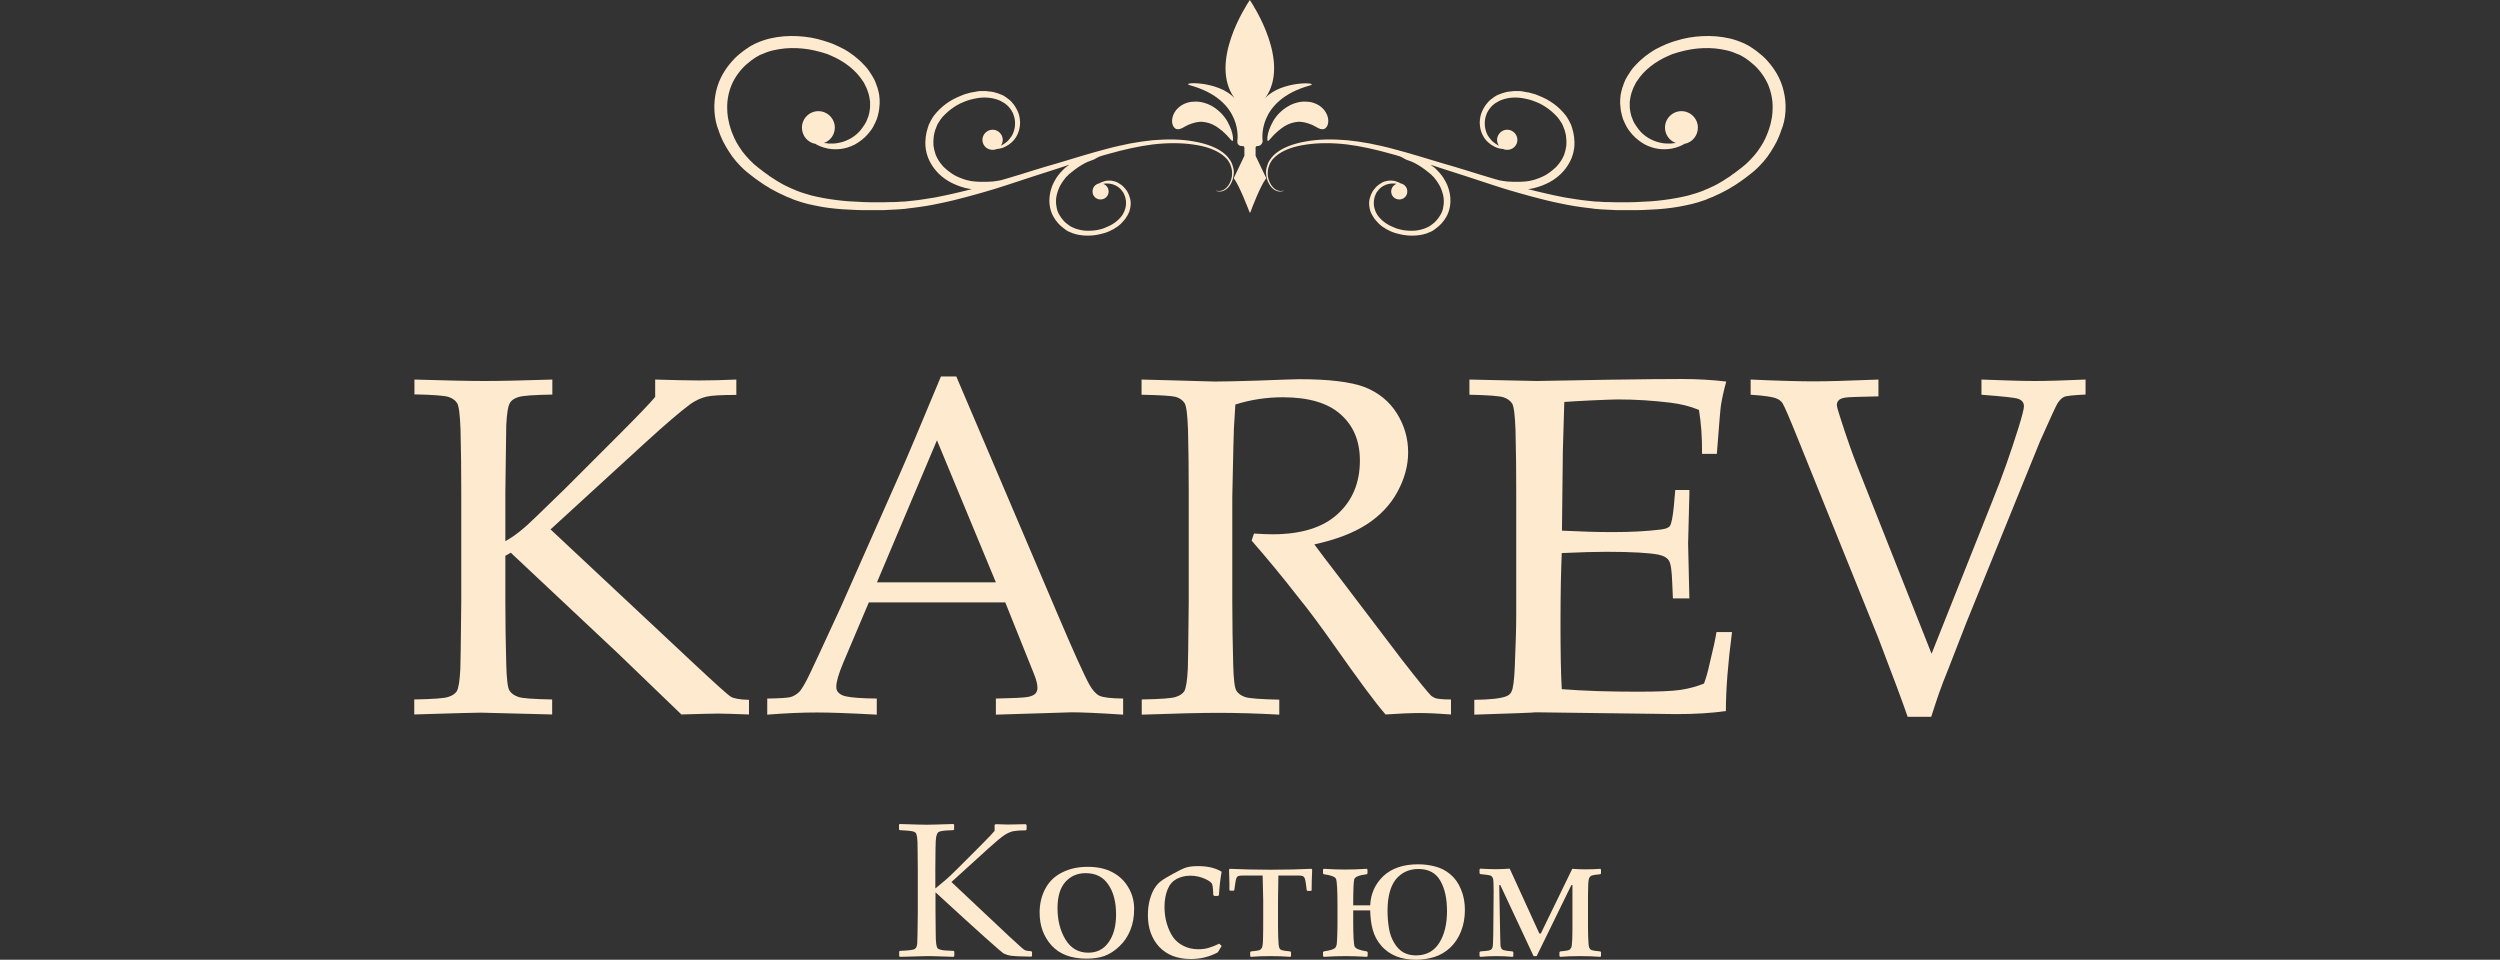 <?xml version="1.0" encoding="UTF-8"?> <!-- Generator: Adobe Illustrator 27.0.0, SVG Export Plug-In . SVG Version: 6.00 Build 0) --> <svg xmlns="http://www.w3.org/2000/svg" xmlns:xlink="http://www.w3.org/1999/xlink" id="Слой_1" x="0px" y="0px" viewBox="0 0 1383.2 531" style="enable-background:new 0 0 1383.2 531;" xml:space="preserve"><rect x="0" y="0" width="1383.2" height="531" fill="#333333" stroke="none"/> <style type="text/css"> .st0{fill:#FEEACF;} </style> <g> <g> <path class="st0" d="M986.9,50.5c-0.8-3.5-2.1-6.7-3.7-9.5c-1.6-2.8-3.4-5.2-5.3-7.3c-1.8-2.1-4-3.9-6.1-5.5 c-0.6-0.4-1.1-0.8-1.7-1.2c-0.3-0.2-0.6-0.4-0.9-0.6l-0.9-0.6c-0.6-0.4-1.2-0.7-1.8-1l-0.9-0.5l-0.9-0.4c-2.5-1.1-5-2-7.6-2.6 c-2.6-0.6-5.1-1-7.7-1.2c-5.1-0.4-10.1-0.1-14.9,0.7c-2.4,0.4-4.8,1-7,1.7c-1.2,0.3-2.3,0.7-3.4,1.1c-0.6,0.2-1.1,0.4-1.6,0.6 c-0.5,0.2-1.1,0.4-1.6,0.7c-0.5,0.2-1.1,0.5-1.6,0.7c-0.5,0.3-1,0.5-1.6,0.8l-0.8,0.4l-0.8,0.4c-0.5,0.3-1,0.6-1.5,0.9 c-0.5,0.3-1,0.6-1.4,0.9l-0.7,0.5l-0.7,0.5c-0.5,0.3-0.9,0.7-1.4,1c-0.4,0.4-0.9,0.7-1.3,1.1c-0.4,0.3-0.9,0.7-1.3,1.1 c-0.4,0.4-0.8,0.7-1.2,1.1c-0.8,0.8-1.6,1.6-2.3,2.4c-1.5,1.6-2.7,3.5-3.8,5.3c-0.3,0.5-0.5,0.9-0.8,1.4l-0.4,0.7l-0.3,0.7 c-0.2,0.5-0.4,1-0.6,1.5c-0.2,0.5-0.3,1-0.5,1.5l-0.3,0.7c-0.1,0.2-0.1,0.5-0.2,0.8c-0.1,0.5-0.3,1-0.4,1.5 c-0.1,0.5-0.2,1-0.3,1.5l-0.1,0.8c0,0.3,0,0.5-0.1,0.8c0,0.5-0.1,1-0.1,1.5c0,0.5,0,1,0,1.5l0,0.7l0.1,0.7c0,0.5,0.1,1,0.1,1.5 c0.1,0.5,0.1,1,0.2,1.4c0,0.2,0.1,0.5,0.1,0.7l0.2,0.7c0.1,0.5,0.2,0.9,0.3,1.4c0.1,0.4,0.3,0.9,0.4,1.3c0.1,0.2,0.1,0.4,0.2,0.7 l0.3,0.6c0.2,0.4,0.3,0.8,0.5,1.2c0.2,0.4,0.4,0.8,0.6,1.2l0.3,0.6c0.1,0.2,0.2,0.4,0.3,0.6c0.2,0.4,0.5,0.7,0.7,1.1 c0.2,0.4,0.5,0.7,0.7,1c0.5,0.7,1,1.3,1.6,2c2.2,2.5,4.7,4.3,7.2,5.7c2.6,1.3,5.2,2.1,7.6,2.4c2.4,0.3,4.7,0.2,6.6-0.1 c0.2,0,0.5-0.1,0.7-0.1c0.2-0.1,0.5-0.1,0.7-0.2c0.4-0.1,0.9-0.2,1.3-0.3c0.8-0.3,1.6-0.5,2.3-0.8c0.7-0.3,1.3-0.6,1.9-0.9 c0.2-0.1,0.4-0.2,0.6-0.4c4.3-0.7,7.5-4.5,7.5-9c0-5-4.1-9.1-9.1-9.1s-9.1,4.1-9.1,9.1c0,3.9,2.5,7.3,6,8.5 c-0.2,0-0.4,0.1-0.7,0.1c-0.4,0-0.8,0.1-1.2,0.1c-0.2,0-0.4,0.1-0.6,0.1c-0.2,0-0.4,0-0.6,0c-1.7,0.1-3.7,0-5.7-0.5 c-2-0.4-4.2-1.3-6.3-2.5c-2.1-1.3-4.1-2.9-5.7-5.1c-0.4-0.6-0.8-1.1-1.2-1.7c-0.2-0.3-0.4-0.6-0.6-0.9c-0.2-0.3-0.3-0.6-0.5-0.9 c-0.1-0.2-0.2-0.3-0.3-0.5l-0.2-0.5c-0.1-0.3-0.3-0.7-0.4-1c-0.1-0.3-0.2-0.7-0.4-1l-0.2-0.5c-0.1-0.2-0.1-0.4-0.1-0.5 c-0.1-0.4-0.2-0.7-0.3-1.1c-0.1-0.4-0.1-0.7-0.2-1.1l-0.1-0.6c0-0.2,0-0.4-0.1-0.6c0-0.4-0.1-0.8-0.1-1.2c0-0.4,0-0.8,0-1.2l0-0.6 l0-0.6c0-0.4,0-0.8,0.1-1.2c0.1-0.4,0.1-0.8,0.2-1.2c0-0.2,0-0.4,0.1-0.6l0.1-0.6c0.1-0.4,0.2-0.8,0.3-1.2 c0.1-0.4,0.2-0.8,0.4-1.2c0.1-0.2,0.1-0.4,0.2-0.6l0.2-0.6c0.2-0.4,0.3-0.8,0.5-1.2c0.2-0.4,0.4-0.8,0.6-1.2l0.3-0.6l0.3-0.6 c0.2-0.4,0.4-0.8,0.7-1.1c3.8-6,10.2-11,17.8-14.2c0.5-0.2,1-0.4,1.4-0.6c0.5-0.2,1-0.4,1.5-0.5c1-0.3,2-0.7,3-0.9 c2-0.6,4.2-1,6.3-1.4c4.3-0.7,8.8-0.9,13.2-0.5c2.2,0.2,4.4,0.6,6.6,1.1c2.2,0.5,4.3,1.3,6.3,2.2l0.8,0.3l0.7,0.4 c0.5,0.3,1,0.5,1.4,0.8l0.7,0.4c0.2,0.1,0.5,0.3,0.7,0.5c0.5,0.3,0.9,0.7,1.4,1c1.8,1.4,3.6,2.9,5.1,4.6c1.5,1.7,3,3.7,4.3,6 c1.3,2.3,2.3,4.9,3,7.8c0.7,2.9,1,6,0.8,9.3c0,0.8-0.1,1.6-0.2,2.5c-0.1,0.8-0.2,1.7-0.4,2.5c-0.3,1.7-0.7,3.4-1.3,5.1 c-0.5,1.7-1.3,3.4-2,5.1c-0.8,1.7-1.7,3.4-2.8,5c-1,1.6-2.2,3.2-3.5,4.7c-0.7,0.7-1.3,1.5-2,2.2c-0.4,0.4-0.7,0.7-1.1,1.1 c-0.4,0.3-0.7,0.7-1.1,1.1c-0.4,0.4-0.8,0.7-1.2,1c-0.4,0.3-0.8,0.7-1.2,1c-0.9,0.7-1.7,1.3-2.6,2c-0.4,0.3-0.9,0.7-1.3,1 c-0.4,0.3-0.9,0.6-1.3,0.9c-0.4,0.3-0.9,0.6-1.3,1c-0.4,0.3-0.9,0.6-1.4,0.9c-0.9,0.6-1.9,1.2-2.8,1.8c-1,0.6-1.9,1.1-2.9,1.7 c-1,0.6-2,1-3,1.5c-0.5,0.2-1,0.5-1.5,0.7c-0.5,0.3-1,0.4-1.6,0.7c-0.5,0.2-1.1,0.4-1.6,0.7c-0.5,0.2-1.1,0.4-1.6,0.6 c-1.1,0.4-2.2,0.8-3.3,1.1c-1.1,0.3-2.2,0.7-3.4,1c-0.6,0.2-1.1,0.3-1.7,0.4c-0.6,0.1-1.1,0.3-1.7,0.4c-4.6,1-9.4,1.7-14.3,2.2 c-1.2,0.1-2.5,0.2-3.7,0.3l-1.9,0.1l-1.9,0.1c-1.2,0.1-2.5,0.1-3.8,0.2c-1.3,0-2.5,0.1-3.8,0.1c-1.3,0-2.5,0-3.8,0 c-1.3,0-2.5,0-3.8,0c-1.3,0-2.5-0.1-3.8-0.1l-1.9,0c-0.6,0-1.3-0.1-1.9-0.1c-1.3-0.1-2.5-0.2-3.8-0.2c-1.3-0.1-2.5-0.3-3.8-0.4 c-2.5-0.2-5.1-0.6-7.6-1c-1.3-0.2-2.5-0.4-3.8-0.6c-1.3-0.2-2.5-0.4-3.8-0.7c-2.5-0.5-5-1-7.5-1.6c-3.6-0.8-7.2-1.7-10.7-2.6 c0,0,0.1,0,0.1,0c0.4,0,0.7-0.1,1.1-0.1c0.4-0.1,0.7-0.1,1.1-0.2c0.7-0.1,1.4-0.3,2.1-0.5c1.4-0.4,2.7-0.8,3.9-1.3 c1.3-0.5,2.5-1.1,3.7-1.7c1.2-0.7,2.3-1.3,3.3-2.1c4.2-3,7.2-7.1,8.9-11.2c0.8-2.1,1.3-4.1,1.5-6.1c0.2-2,0.1-3.9-0.1-5.6 c-0.2-1.7-0.6-3.4-1.1-5c-0.1-0.4-0.3-0.8-0.4-1.2c-0.1-0.2-0.1-0.4-0.2-0.6l-0.3-0.6c-0.2-0.4-0.4-0.8-0.6-1.2l-0.3-0.6l-0.3-0.5 c-0.8-1.5-1.8-2.8-2.9-4c-1.1-1.2-2.2-2.3-3.4-3.3c-2.4-2-5.1-3.7-7.8-4.9c-1.4-0.6-2.7-1.2-4.1-1.7c-0.7-0.2-1.4-0.4-2.1-0.6 c-0.4-0.1-0.7-0.2-1.1-0.3c-0.4-0.1-0.7-0.2-1.1-0.2c-0.4-0.1-0.7-0.1-1.1-0.2c-0.4-0.1-0.7-0.1-1.1-0.2l-0.5-0.1l-0.5-0.1 c-0.4,0-0.7-0.1-1.1-0.1c-0.4,0-0.7,0-1.1,0l-0.5,0l-0.5,0c-0.4,0-0.7,0-1,0c-0.3,0-0.7,0-1,0.1c-0.3,0-0.7,0.1-1,0.1 c-0.3,0-0.7,0.1-1,0.1c-0.7,0.1-1.3,0.2-2,0.4c-1.3,0.3-2.6,0.8-3.8,1.3c-0.3,0.1-0.6,0.3-0.9,0.4l-0.4,0.2l-0.4,0.3 c-0.3,0.2-0.6,0.3-0.8,0.5c-0.3,0.2-0.5,0.4-0.8,0.6l-0.4,0.3c-0.1,0.1-0.2,0.2-0.4,0.3c-0.2,0.2-0.5,0.4-0.7,0.6 c-0.2,0.2-0.5,0.4-0.7,0.7l-0.3,0.3c-0.1,0.1-0.2,0.2-0.3,0.4c-0.2,0.2-0.4,0.5-0.6,0.7c-0.2,0.3-0.4,0.5-0.5,0.7l-0.3,0.4 l-0.2,0.4c-0.2,0.3-0.3,0.5-0.5,0.8c-0.1,0.3-0.3,0.5-0.4,0.8c-0.1,0.1-0.1,0.3-0.2,0.4l-0.2,0.4c-0.1,0.3-0.2,0.5-0.3,0.8 c-0.1,0.3-0.2,0.5-0.3,0.8c0,0.1-0.1,0.3-0.1,0.4l-0.1,0.4c-0.1,0.3-0.1,0.5-0.2,0.8c0,0.3-0.1,0.5-0.1,0.8l-0.1,0.4 c0,0.1,0,0.3,0,0.4c0,0.3,0,0.5-0.1,0.8c0,0.3,0,0.5,0,0.8c0,0.5,0.1,1,0.1,1.5c0.2,2,0.8,3.9,1.6,5.4c0.8,1.6,1.9,2.9,3,3.9 c1.1,1,2.3,1.8,3.4,2.3c0.1,0.1,0.3,0.1,0.4,0.2c0.1,0.1,0.3,0.1,0.4,0.2c0.3,0.1,0.5,0.2,0.8,0.3c0.5,0.1,1,0.3,1.4,0.4 c0.4,0.1,0.9,0.1,1.3,0.2c0.1,0,0.3,0,0.4,0c2.4,1.1,5.4,0.4,7-1.8c1.8-2.5,1.2-6-1.4-7.8c-2.5-1.8-6-1.2-7.8,1.4 c-1.4,2-1.3,4.6,0,6.4c-0.1-0.1-0.3-0.1-0.4-0.2c-0.2-0.1-0.4-0.2-0.7-0.4c-0.1-0.1-0.2-0.1-0.3-0.2c-0.1-0.1-0.2-0.1-0.3-0.2 c-0.9-0.6-1.9-1.3-2.7-2.3c-0.9-1-1.7-2.1-2.3-3.5c-0.6-1.4-1-2.9-1.1-4.6c0-0.4,0-0.8,0-1.3c0-0.2,0-0.4,0-0.7 c0-0.2,0.1-0.4,0.1-0.7c0-0.1,0-0.2,0-0.3l0.1-0.3c0-0.2,0.1-0.4,0.1-0.7c0.1-0.2,0.1-0.4,0.2-0.7l0.1-0.3c0-0.1,0.1-0.2,0.1-0.3 c0.1-0.2,0.2-0.4,0.2-0.7c0.1-0.2,0.2-0.4,0.3-0.6l0.1-0.3c0.1-0.1,0.1-0.2,0.2-0.3c0.1-0.2,0.2-0.4,0.3-0.6 c0.1-0.2,0.3-0.4,0.4-0.6l0.2-0.3l0.2-0.3c0.2-0.2,0.3-0.4,0.5-0.6c0.2-0.2,0.3-0.4,0.5-0.6c0.1-0.1,0.2-0.2,0.3-0.3l0.3-0.3 c0.2-0.2,0.4-0.3,0.6-0.5c0.2-0.2,0.4-0.3,0.6-0.5c0.1-0.1,0.2-0.2,0.3-0.2l0.3-0.2c0.2-0.1,0.4-0.3,0.7-0.4 c0.2-0.1,0.5-0.3,0.7-0.4l0.3-0.2l0.4-0.2c0.2-0.1,0.5-0.2,0.7-0.3c4.1-1.7,9-2,14-0.8c0.3,0.1,0.6,0.1,0.9,0.2 c0.3,0.1,0.6,0.2,0.9,0.2c0.6,0.2,1.2,0.4,1.9,0.6c1.2,0.4,2.5,1,3.7,1.5c2.4,1.2,4.7,2.7,6.8,4.5c1.1,0.9,2,1.9,3,2.9 c0.9,1,1.7,2.2,2.4,3.4l0.3,0.4l0.2,0.5c0.2,0.3,0.3,0.6,0.4,0.9l0.2,0.5c0.1,0.2,0.1,0.3,0.2,0.5c0.1,0.3,0.2,0.7,0.4,1 c0.4,1.4,0.8,2.7,0.9,4.2c0.2,1.4,0.2,2.9,0.1,4.6c-0.2,1.6-0.6,3.3-1.2,5c-0.7,1.7-1.6,3.4-2.9,5c-0.3,0.4-0.6,0.8-1,1.2 c-0.3,0.4-0.7,0.8-1.1,1.1c-0.8,0.7-1.6,1.5-2.5,2.1c-0.9,0.7-1.8,1.3-2.8,1.9c-1,0.5-2.1,1.1-3.2,1.5c-1.1,0.5-2.3,0.8-3.4,1.2 c-0.6,0.1-1.2,0.3-1.8,0.4c-0.3,0.1-0.6,0.1-0.9,0.2c-0.3,0-0.6,0.1-0.9,0.1c-0.3,0.1-0.6,0.1-0.9,0.1c-0.3,0-0.6,0.1-1,0.1 c-0.7,0-1.3,0.1-2,0.1c-0.3,0-0.7,0-1,0c-0.3,0-0.7,0-1,0c-0.3,0-0.7,0-1,0c-0.3,0-0.7,0-1,0c-0.7,0-1.4-0.1-2.1-0.1 c-0.7,0-1.4-0.1-2.1-0.2c-0.7-0.1-1.4-0.2-2.1-0.3c-0.3-0.1-0.7-0.1-1-0.2c-0.2,0-0.3-0.1-0.5-0.1c-0.9-0.3-1.8-0.5-2.8-0.8 c-4.8-1.4-9.6-2.9-14.4-4.4c-4.8-1.5-9.5-2.9-14.1-4.2c-9.3-2.8-18.3-5.6-27.1-7.9c-4.4-1.2-8.7-2.1-13-3 c-4.3-0.8-8.4-1.4-12.5-1.8c-8.2-0.7-15.9-0.6-22.9,0.7c-3.5,0.6-6.8,1.5-9.8,2.7c-3,1.2-5.7,2.8-7.8,4.8c-1,1-1.9,2.1-2.6,3.3 c-0.7,1.2-1.1,2.4-1.4,3.6c-0.1,0.3-0.1,0.6-0.2,0.9c-0.1,0.3-0.1,0.6-0.1,0.9c-0.1,0.6-0.1,1.2,0,1.7c0.1,1.1,0.3,2.2,0.6,3.2 c0.6,1.9,1.6,3.5,2.7,4.6c1.1,1.1,2.4,1.7,3.4,1.9c1.1,0.2,1.9,0,2.4-0.1c0.3-0.1,0.5-0.1,0.6-0.2c0.1-0.1,0.2-0.1,0.2-0.1 c0,0-0.3,0-0.8,0.1c-0.5,0.1-1.3,0.2-2.3-0.1c-1-0.2-2.1-0.9-3.1-2c-1-1.1-1.9-2.6-2.4-4.5c-0.3-0.9-0.4-1.9-0.4-3 c0-0.5,0-1.1,0.1-1.6c0-0.3,0.1-0.6,0.1-0.8c0.1-0.3,0.1-0.6,0.2-0.8c0.3-1.1,0.7-2.2,1.4-3.3c0.6-1.1,1.5-2,2.5-2.9 c2-1.8,4.6-3.2,7.5-4.3c2.9-1.1,6.1-1.8,9.5-2.3c6.8-1,14.4-1,22.3-0.1c4,0.5,8.1,1.2,12.2,2.1c4.2,0.9,8.4,2,12.7,3.2 c1.6,0.4,3.2,0.9,4.8,1.4c1,0.5,2.1,1,3,1.6c0.4,0.2,0.9,0.3,1.3,0.5c0.3,0.1,0.5,0.2,0.8,0.3c0.3,0.1,0.5,0.2,0.8,0.3 c0.3,0.1,0.5,0.2,0.8,0.3c0.3,0.1,0.5,0.2,0.8,0.4c0.5,0.2,1,0.5,1.5,0.8c0.5,0.3,1,0.5,1.4,0.8c0.5,0.3,0.9,0.6,1.4,0.9 c0.2,0.1,0.5,0.3,0.7,0.5c0.2,0.2,0.4,0.3,0.7,0.5c0.2,0.2,0.4,0.3,0.7,0.5c0.2,0.2,0.4,0.3,0.6,0.5c0.4,0.3,0.8,0.6,1.3,1 c0.2,0.2,0.4,0.3,0.6,0.5c0.2,0.2,0.4,0.3,0.6,0.5c0.2,0.2,0.4,0.3,0.5,0.5c0.2,0.2,0.3,0.4,0.5,0.5c0.4,0.3,0.7,0.7,1,1.1 c0.6,0.8,1.2,1.5,1.7,2.3c0.5,0.8,1,1.6,1.4,2.4c0.4,0.8,0.7,1.7,1,2.5c0.3,0.8,0.5,1.7,0.7,2.5c0.1,0.4,0.1,0.8,0.2,1.2 c0,0.4,0.1,0.8,0.1,1.2c0.1,1.6-0.1,3.1-0.4,4.5c-0.3,1.4-0.8,2.7-1.5,3.8c-0.6,1.1-1.4,2.1-2.1,2.9c-0.7,0.9-1.6,1.6-2.5,2.3 c-0.2,0.2-0.5,0.3-0.7,0.5c-0.1,0.1-0.2,0.2-0.3,0.2l-0.3,0.2c-0.2,0.2-0.5,0.3-0.7,0.4l-0.4,0.2l-0.4,0.2c-1,0.5-2,0.8-3.1,1.1 c-1.1,0.3-2.2,0.5-3.2,0.6c-2.2,0.2-4.4,0.1-6.5-0.2c-1.1-0.2-2.1-0.4-3.1-0.7c-0.5-0.1-1-0.3-1.5-0.5c-0.2-0.1-0.5-0.2-0.7-0.3 c-0.2-0.1-0.5-0.2-0.7-0.3c-3.8-1.5-6.9-4-8.8-6.9c-0.1-0.2-0.2-0.4-0.3-0.6l-0.2-0.3l-0.1-0.3c-0.1-0.2-0.2-0.4-0.3-0.6 c-0.1-0.2-0.2-0.4-0.2-0.6l-0.1-0.3c0-0.1-0.1-0.2-0.1-0.3c-0.1-0.2-0.1-0.4-0.2-0.6c0-0.2-0.1-0.4-0.1-0.6l-0.1-0.3 c0-0.1,0-0.2,0-0.3c0-0.2-0.1-0.4-0.1-0.6c0-0.2,0-0.4,0-0.6l0-0.3l0-0.3c0-0.2,0-0.4,0-0.6c0-0.2,0-0.4,0.1-0.6 c0-0.1,0-0.2,0-0.3l0.1-0.3c0-0.2,0.1-0.4,0.1-0.6c0-0.2,0.1-0.4,0.1-0.5c0-0.1,0-0.2,0.1-0.3l0.1-0.3c0.1-0.2,0.1-0.3,0.2-0.5 c0.1-0.2,0.1-0.3,0.2-0.5l0.1-0.2c0-0.1,0.1-0.2,0.1-0.2c0.1-0.2,0.2-0.3,0.2-0.5c0.1-0.2,0.2-0.3,0.3-0.4 c0.2-0.3,0.4-0.6,0.6-0.8c0.8-1.1,1.8-1.9,2.8-2.5c1-0.6,2.1-1,3.1-1.2c1-0.2,2-0.3,2.8-0.2c0.1,0,0.2,0,0.3,0c0.1,0,0.2,0,0.3,0 c0.2,0,0.4,0,0.6,0.1c0.1,0,0.2,0,0.3,0.1c-1.7,0.6-2.9,2.3-2.9,4.2c0,2.5,2,4.4,4.5,4.4c2.5,0,4.5-2,4.4-4.5c0-2.2-1.6-4-3.7-4.4 c-0.1-0.1-0.2-0.1-0.3-0.2c-0.3-0.1-0.6-0.3-0.9-0.4c-0.3-0.1-0.7-0.3-1.1-0.4c-0.2-0.1-0.4-0.1-0.6-0.2c-0.1,0-0.2-0.1-0.3-0.1 c-0.1,0-0.2,0-0.4-0.1c-1-0.2-2.1-0.2-3.2-0.1c-1.2,0.2-2.5,0.5-3.7,1.2c-1.2,0.7-2.5,1.6-3.5,2.8c-0.3,0.3-0.5,0.6-0.8,1 c-0.1,0.2-0.2,0.3-0.4,0.5c-0.1,0.2-0.2,0.4-0.3,0.5c-0.1,0.1-0.1,0.2-0.2,0.3l-0.1,0.3c-0.1,0.2-0.2,0.4-0.3,0.6 c-0.1,0.2-0.2,0.4-0.3,0.6l-0.1,0.3c0,0.1-0.1,0.2-0.1,0.3c-0.1,0.2-0.1,0.4-0.2,0.6c-0.1,0.2-0.1,0.4-0.2,0.7l-0.1,0.3 c0,0.1,0,0.2-0.1,0.3c0,0.2-0.1,0.5-0.1,0.7c0,0.2,0,0.5-0.1,0.7l0,0.4l0,0.4c0,0.2,0,0.5,0,0.7c0,0.2,0,0.5,0.1,0.7 c0,0.1,0,0.2,0,0.4l0.1,0.4c0,0.2,0.1,0.5,0.1,0.7c0.1,0.2,0.1,0.5,0.2,0.7c0,0.1,0.1,0.2,0.1,0.4l0.1,0.4 c0.1,0.2,0.2,0.5,0.3,0.7c0.1,0.2,0.2,0.5,0.3,0.7l0.2,0.4l0.2,0.3c0.1,0.2,0.2,0.5,0.4,0.7c0.5,0.9,1.1,1.8,1.9,2.6 c0.3,0.4,0.7,0.8,1.1,1.2c0.2,0.2,0.4,0.4,0.6,0.6c0.2,0.2,0.4,0.4,0.6,0.5c0.2,0.2,0.4,0.3,0.6,0.5c0.2,0.2,0.4,0.3,0.7,0.5 l0.3,0.2l0.4,0.2c0.2,0.2,0.5,0.3,0.7,0.5c0.2,0.1,0.5,0.3,0.7,0.4l0.4,0.2l0.4,0.2c0.3,0.1,0.5,0.3,0.8,0.4 c0.3,0.1,0.5,0.2,0.8,0.4c0.3,0.1,0.5,0.2,0.8,0.3c0.3,0.1,0.5,0.2,0.8,0.3c0.5,0.2,1.1,0.4,1.7,0.5c1.1,0.3,2.3,0.6,3.5,0.8 c2.4,0.4,4.8,0.5,7.3,0.3c1.3-0.1,2.5-0.3,3.8-0.6c1.3-0.3,2.5-0.7,3.7-1.3l0.5-0.2l0.4-0.2c0.3-0.2,0.6-0.3,0.9-0.5l0.4-0.3 c0.1-0.1,0.3-0.2,0.4-0.3c0.3-0.2,0.5-0.4,0.8-0.6c1.1-0.8,2.1-1.7,3-2.7c0.9-1,1.8-2.2,2.6-3.6c0.8-1.4,1.4-3,1.8-4.7 c0.8-3.4,0.6-7.5-0.7-11.3c-0.3-1-0.7-1.9-1.2-2.9c-0.5-0.9-1-1.9-1.6-2.8c-0.6-0.9-1.3-1.8-2-2.6c-0.4-0.4-0.7-0.8-1.1-1.2 c-0.2-0.2-0.4-0.4-0.6-0.6c-0.2-0.2-0.4-0.4-0.6-0.6c-0.2-0.2-0.4-0.4-0.7-0.6c-0.2-0.2-0.4-0.4-0.7-0.5c-0.4-0.3-0.9-0.7-1.3-1 c0,0,0,0,0,0c1.9,0.6,3.8,1.3,5.8,1.9c4.6,1.5,9.3,3,14,4.5c4.7,1.5,9.5,3.1,14.3,4.7c4.8,1.6,9.7,3.1,14.7,4.5c5,1.4,10,2.8,15,4 c2.5,0.6,5.1,1.2,7.6,1.7c1.3,0.3,2.6,0.5,3.9,0.8c1.3,0.2,2.6,0.5,3.9,0.7c2.6,0.4,5.2,0.8,7.8,1.1c1.3,0.1,2.6,0.3,3.9,0.5 c1.3,0.1,2.6,0.2,3.9,0.3c0.7,0,1.3,0.1,2,0.1l2,0.1c1.3,0.1,2.6,0.1,3.9,0.2c1.3,0,2.6,0,3.9,0c1.3,0,2.6,0,3.9,0 c1.3,0,2.6,0,3.9,0c1.3,0,2.6-0.1,3.8-0.1l1.9-0.1l1.9-0.1c1.3-0.1,2.6-0.1,3.8-0.2c5.1-0.4,10.2-1,15.1-2.1 c0.6-0.1,1.2-0.3,1.9-0.4c0.6-0.1,1.2-0.3,1.8-0.4c1.2-0.3,2.4-0.7,3.6-1c1.2-0.4,2.4-0.8,3.6-1.2c0.6-0.2,1.2-0.4,1.7-0.7 c0.6-0.2,1.2-0.5,1.7-0.7c0.6-0.2,1.2-0.4,1.7-0.7c0.6-0.3,1.1-0.5,1.7-0.8c1.1-0.5,2.2-1,3.3-1.6c1.1-0.6,2.1-1.1,3.2-1.7 c1-0.6,2-1.3,3.1-1.9c0.5-0.3,1-0.6,1.5-1c0.5-0.3,1-0.7,1.5-1c0.5-0.3,1-0.7,1.4-1c0.5-0.3,0.9-0.7,1.4-1 c0.9-0.7,1.8-1.4,2.7-2.1c0.5-0.4,0.9-0.7,1.4-1.1c0.5-0.4,0.9-0.7,1.3-1.1c0.4-0.4,0.9-0.8,1.3-1.2c0.4-0.4,0.8-0.8,1.2-1.2 c0.8-0.8,1.6-1.7,2.3-2.5c1.5-1.7,2.8-3.5,4-5.4c1.2-1.8,2.3-3.8,3.3-5.7c0.9-1.9,1.8-3.9,2.4-5.9 C988.3,65.7,988.6,57.5,986.9,50.5z"></path> <g> <g> <path class="st0" d="M731.8,71.5c0.8,0,1.6-0.4,2.2-1.3c0.6-0.8,1-2.1,0.9-3.8c-0.1-1.7-0.8-3.7-2.3-5.6c-1.5-1.8-3.7-3.3-6.2-4 c-1.2-0.4-2.9-0.6-4.7-0.6c-1.8,0-3.9,0.4-5.8,1.1c-2,0.7-3.9,1.8-5.6,3.1c-1.7,1.3-3.2,2.8-4.4,4.4c-1.2,1.6-2.1,3.2-2.8,4.8 c-0.3,0.8-0.6,1.5-0.9,2.2c-0.2,0.7-0.4,1.4-0.6,2c-0.1,0.6-0.2,1.2-0.3,1.7c-0.1,0.5-0.1,0.9-0.1,1.3c0,0.7,0.1,1.2,0.2,1.2 c0.2,0.1,0.5-0.2,1-0.7c0.5-0.6,1.2-1.3,1.9-2.1c0.4-0.4,0.8-0.9,1.3-1.3c0.5-0.5,1-0.9,1.5-1.4c1.1-0.9,2.3-1.8,3.5-2.6 c1.3-0.8,2.6-1.4,3.9-1.8c1.3-0.4,2.6-0.6,3.7-0.7c1.1-0.1,2.1,0.1,2.9,0.2c0.2,0,0.4,0.1,0.5,0.1c0.2,0,0.3,0.1,0.5,0.1 c0.1,0,0.3,0.1,0.4,0.1c0.1,0,0.2,0.1,0.3,0.1c0.8,0.2,1.5,0.4,2.1,0.7c0.7,0.2,1.4,0.5,2.1,0.9 C728.6,70.4,730.1,71.6,731.8,71.5z"></path> </g> <g> <path class="st0" d="M651.6,71.5c-0.8,0-1.6-0.4-2.2-1.3c-0.6-0.8-1-2.1-0.9-3.8c0.1-1.7,0.8-3.7,2.3-5.6c1.5-1.8,3.7-3.3,6.2-4 c1.2-0.4,2.9-0.6,4.7-0.6c1.8,0,3.9,0.4,5.8,1.1c2,0.7,3.9,1.8,5.6,3.1c1.7,1.3,3.2,2.8,4.4,4.4c1.2,1.6,2.1,3.2,2.8,4.8 c0.3,0.8,0.6,1.5,0.9,2.2c0.2,0.7,0.4,1.4,0.6,2c0.1,0.6,0.2,1.2,0.3,1.7c0.1,0.5,0.1,0.9,0.1,1.3c0,0.7-0.1,1.2-0.2,1.2 c-0.2,0.1-0.5-0.2-1-0.7c-0.5-0.6-1.2-1.3-1.9-2.1c-0.4-0.4-0.8-0.9-1.3-1.3c-0.5-0.5-1-0.9-1.5-1.4c-1.1-0.9-2.3-1.8-3.5-2.6 c-1.3-0.8-2.6-1.4-3.9-1.8c-1.3-0.4-2.6-0.6-3.7-0.7c-1.1-0.1-2.1,0.1-2.9,0.2c-0.2,0-0.4,0.1-0.5,0.1c-0.2,0-0.3,0.1-0.5,0.1 c-0.1,0-0.3,0.1-0.4,0.1c-0.1,0-0.2,0.1-0.3,0.1c-0.8,0.2-1.5,0.4-2.1,0.7c-0.7,0.2-1.4,0.5-2.1,0.9 C654.8,70.4,653.3,71.6,651.6,71.5z"></path> </g> <path class="st0" d="M700,54.3C714.2,34.6,693.5,3,691.5,0v0c0,0,0,0,0,0c0,0,0,0,0,0v0c-2,3-22.7,34.5-8.5,54.3 c-8.9-9.9-30.9-8.9-24.5-7.1c29.8,8.3,26.1,30.7,26.1,30.7c0,0,0,0.6,0,0.6c0,1.3,1,2.3,2.3,2.3h0.7c0.5,0,0.9,0.4,0.9,0.9v4.3 c0,0.1,0,0.3-0.1,0.4l-5.8,12.2l0.1,0.1c3.1,4.2,7.7,16.3,8.7,18.8c0.1,0.2,0.3,0.2,0.4,0c0.9-2.5,5.5-14.6,8.7-18.8l0.1-0.1 l-5.8-12.2c-0.1-0.1-0.1-0.2-0.1-0.4v-4.3c0-0.5,0.4-0.9,0.9-0.9h0.2c1.5,0,2.8-1.3,2.8-2.8v0c0,0-3.7-22.4,26.1-30.7 C730.9,45.5,708.9,44.4,700,54.3z"></path> </g> <path class="st0" d="M396.2,50.5c0.8-3.5,2.1-6.7,3.7-9.5c1.6-2.8,3.4-5.2,5.3-7.3c1.8-2.1,4-3.9,6.1-5.5c0.6-0.4,1.1-0.8,1.7-1.2 c0.3-0.2,0.6-0.4,0.9-0.6l0.9-0.6c0.6-0.4,1.2-0.7,1.8-1l0.9-0.5l0.9-0.4c2.5-1.1,5-2,7.6-2.6c2.6-0.6,5.1-1,7.7-1.2 c5.1-0.4,10.1-0.1,14.9,0.7c2.4,0.4,4.8,1,7,1.7c1.1,0.3,2.3,0.7,3.4,1.1c0.6,0.2,1.1,0.4,1.6,0.6c0.5,0.2,1.1,0.4,1.6,0.7 c0.5,0.2,1.1,0.5,1.6,0.7c0.5,0.3,1,0.5,1.6,0.8l0.8,0.4l0.8,0.4c0.5,0.3,1,0.6,1.5,0.9c0.5,0.3,1,0.6,1.4,0.9l0.7,0.5l0.7,0.5 c0.5,0.3,0.9,0.7,1.4,1c0.4,0.4,0.9,0.7,1.3,1.1c0.4,0.3,0.9,0.7,1.3,1.1c0.4,0.4,0.8,0.7,1.2,1.1c0.8,0.8,1.6,1.6,2.3,2.4 c1.5,1.6,2.7,3.5,3.8,5.3c0.3,0.5,0.5,0.9,0.8,1.4l0.4,0.7l0.3,0.7c0.2,0.5,0.4,1,0.6,1.5c0.2,0.5,0.3,1,0.5,1.5l0.3,0.7 c0.1,0.2,0.1,0.5,0.2,0.8c0.1,0.5,0.3,1,0.4,1.5c0.1,0.5,0.2,1,0.3,1.5l0.1,0.8c0,0.3,0,0.5,0.1,0.8c0,0.5,0.1,1,0.1,1.5 c0,0.5,0,1,0,1.5l0,0.7l-0.1,0.7c0,0.5-0.1,1-0.1,1.5c-0.1,0.5-0.1,1-0.2,1.4c0,0.2-0.1,0.5-0.1,0.7l-0.2,0.7 c-0.1,0.5-0.2,0.9-0.3,1.4c-0.1,0.4-0.3,0.9-0.4,1.3c-0.1,0.2-0.1,0.4-0.2,0.7l-0.3,0.6c-0.2,0.4-0.3,0.8-0.5,1.2 c-0.2,0.4-0.4,0.8-0.6,1.2l-0.3,0.6c-0.1,0.2-0.2,0.4-0.3,0.6c-0.2,0.4-0.5,0.7-0.7,1.1c-0.2,0.4-0.5,0.7-0.7,1 c-0.5,0.7-1,1.3-1.6,2c-2.2,2.5-4.7,4.3-7.2,5.7c-2.6,1.3-5.2,2.1-7.6,2.4c-2.4,0.3-4.7,0.2-6.6-0.1c-0.2,0-0.5-0.1-0.7-0.1 c-0.2-0.1-0.5-0.1-0.7-0.2c-0.4-0.1-0.9-0.2-1.3-0.3c-0.8-0.3-1.6-0.5-2.3-0.8c-0.7-0.3-1.3-0.6-1.9-0.9c-0.2-0.1-0.4-0.2-0.6-0.4 c-4.3-0.7-7.5-4.5-7.5-9c0-5,4.1-9.1,9.1-9.1c5,0,9.1,4.1,9.1,9.1c0,3.9-2.5,7.3-6,8.5c0.2,0,0.4,0.1,0.7,0.1 c0.4,0,0.8,0.1,1.2,0.1c0.2,0,0.4,0.1,0.6,0.1c0.2,0,0.4,0,0.6,0c1.7,0.1,3.7,0,5.7-0.5c2-0.4,4.2-1.3,6.3-2.5 c2.1-1.3,4.1-2.9,5.7-5.1c0.4-0.6,0.8-1.1,1.2-1.7c0.2-0.3,0.4-0.6,0.6-0.9c0.2-0.3,0.3-0.6,0.5-0.9c0.1-0.2,0.2-0.3,0.3-0.5 l0.2-0.5c0.1-0.3,0.3-0.7,0.4-1c0.1-0.3,0.2-0.7,0.4-1l0.2-0.5c0.1-0.2,0.1-0.4,0.1-0.5c0.1-0.4,0.2-0.7,0.3-1.1 c0.1-0.4,0.1-0.7,0.2-1.1l0.1-0.6c0-0.2,0-0.4,0.1-0.6c0-0.4,0.1-0.8,0.1-1.2c0-0.4,0-0.8,0-1.2l0-0.6l0-0.6c0-0.4,0-0.8-0.1-1.2 c-0.1-0.4-0.1-0.8-0.2-1.2c0-0.2,0-0.4-0.1-0.6l-0.1-0.6c-0.1-0.4-0.2-0.8-0.3-1.2c-0.1-0.4-0.2-0.8-0.4-1.2 c-0.1-0.2-0.1-0.4-0.2-0.6l-0.2-0.6c-0.2-0.4-0.3-0.8-0.5-1.2c-0.2-0.4-0.4-0.8-0.6-1.2l-0.3-0.6l-0.3-0.6 c-0.2-0.4-0.4-0.8-0.7-1.1c-3.8-6-10.2-11-17.8-14.2c-0.5-0.2-1-0.4-1.4-0.6c-0.5-0.2-1-0.4-1.5-0.5c-1-0.3-2-0.7-3-0.9 c-2-0.6-4.2-1-6.3-1.4c-4.3-0.7-8.8-0.9-13.2-0.5c-2.2,0.2-4.4,0.6-6.6,1.1c-2.2,0.5-4.3,1.3-6.3,2.2l-0.8,0.3l-0.7,0.4 c-0.5,0.3-1,0.5-1.4,0.8l-0.7,0.4c-0.2,0.1-0.5,0.3-0.7,0.5c-0.5,0.3-0.9,0.7-1.4,1c-1.8,1.4-3.6,2.9-5.1,4.6 c-1.5,1.7-3,3.7-4.3,6c-1.3,2.3-2.3,4.9-3,7.8c-0.7,2.9-1,6-0.8,9.3c0,0.8,0.1,1.6,0.2,2.5c0.1,0.8,0.2,1.7,0.4,2.5 c0.3,1.7,0.7,3.4,1.3,5.1c0.5,1.7,1.3,3.4,2,5.1c0.8,1.7,1.7,3.4,2.8,5c1,1.6,2.2,3.2,3.5,4.7c0.7,0.7,1.3,1.5,2,2.2 c0.4,0.4,0.7,0.7,1.1,1.1c0.4,0.3,0.7,0.7,1.1,1.1c0.4,0.4,0.8,0.7,1.2,1c0.4,0.3,0.8,0.7,1.2,1c0.9,0.7,1.7,1.3,2.6,2 c0.4,0.3,0.9,0.7,1.3,1c0.4,0.3,0.9,0.6,1.3,0.9c0.4,0.3,0.9,0.6,1.3,1c0.4,0.3,0.9,0.6,1.4,0.9c0.9,0.6,1.9,1.2,2.8,1.8 c1,0.6,1.9,1.1,2.9,1.7c1,0.6,2,1,3,1.5c0.5,0.2,1,0.5,1.5,0.7c0.5,0.3,1,0.4,1.6,0.7c0.5,0.2,1.1,0.4,1.6,0.7 c0.5,0.2,1.1,0.4,1.6,0.6c1.1,0.4,2.2,0.8,3.3,1.1c1.1,0.3,2.2,0.7,3.4,1c0.6,0.2,1.1,0.3,1.7,0.4c0.6,0.1,1.1,0.3,1.7,0.4 c4.6,1,9.4,1.7,14.3,2.2c1.2,0.1,2.5,0.2,3.7,0.3l1.9,0.1l1.9,0.1c1.2,0.1,2.5,0.1,3.8,0.2c1.3,0,2.5,0.1,3.8,0.1 c1.3,0,2.5,0,3.8,0c1.3,0,2.5,0,3.8,0c1.3,0,2.5-0.1,3.8-0.1l1.9,0c0.6,0,1.3-0.1,1.9-0.1c1.3-0.1,2.5-0.2,3.8-0.2 c1.3-0.1,2.5-0.3,3.8-0.4c2.5-0.2,5.1-0.6,7.6-1c1.3-0.2,2.5-0.4,3.8-0.6c1.3-0.2,2.5-0.4,3.8-0.7c2.5-0.5,5-1,7.5-1.6 c3.6-0.8,7.2-1.7,10.7-2.6c0,0-0.1,0-0.1,0c-0.4,0-0.7-0.1-1.1-0.1c-0.4-0.1-0.7-0.1-1.1-0.2c-0.7-0.1-1.4-0.3-2.1-0.5 c-1.4-0.4-2.7-0.8-3.9-1.3c-1.3-0.5-2.5-1.1-3.7-1.7c-1.2-0.7-2.3-1.3-3.3-2.1c-4.2-3-7.2-7.1-8.9-11.2c-0.8-2.1-1.3-4.1-1.5-6.1 c-0.2-2-0.1-3.9,0.1-5.6c0.2-1.7,0.6-3.4,1.1-5c0.1-0.4,0.3-0.8,0.4-1.2c0.1-0.2,0.1-0.4,0.2-0.6l0.3-0.6c0.2-0.4,0.4-0.8,0.6-1.2 l0.3-0.6l0.3-0.5c0.8-1.5,1.8-2.8,2.9-4c1.1-1.2,2.2-2.3,3.4-3.3c2.4-2,5.1-3.7,7.8-4.9c1.4-0.6,2.7-1.2,4.1-1.7 c0.7-0.2,1.4-0.4,2.1-0.6c0.4-0.1,0.7-0.2,1.1-0.3c0.4-0.1,0.7-0.2,1.1-0.2c0.4-0.1,0.7-0.1,1.1-0.2c0.4-0.1,0.7-0.1,1.1-0.2 l0.5-0.1l0.5-0.1c0.4,0,0.7-0.1,1.1-0.1c0.4,0,0.7,0,1.1,0l0.5,0l0.5,0c0.4,0,0.7,0,1,0c0.3,0,0.7,0,1,0.1c0.3,0,0.7,0.1,1,0.1 c0.3,0,0.7,0.1,1,0.1c0.7,0.1,1.3,0.2,2,0.4c1.3,0.3,2.6,0.8,3.8,1.3c0.3,0.1,0.6,0.3,0.9,0.4l0.4,0.2l0.4,0.3 c0.3,0.2,0.6,0.3,0.8,0.5c0.3,0.2,0.5,0.4,0.8,0.6l0.4,0.3c0.1,0.1,0.2,0.2,0.4,0.3c0.2,0.2,0.5,0.4,0.7,0.6 c0.2,0.2,0.5,0.4,0.7,0.7l0.3,0.3c0.1,0.1,0.2,0.2,0.3,0.4c0.2,0.2,0.4,0.5,0.6,0.7c0.2,0.3,0.4,0.5,0.5,0.7l0.3,0.4l0.2,0.4 c0.2,0.3,0.3,0.5,0.5,0.8c0.1,0.3,0.3,0.5,0.4,0.8c0.1,0.1,0.1,0.3,0.2,0.4l0.2,0.4c0.1,0.3,0.2,0.5,0.3,0.8 c0.1,0.3,0.2,0.5,0.3,0.8c0,0.1,0.1,0.3,0.1,0.4l0.1,0.4c0.1,0.3,0.1,0.5,0.2,0.8c0,0.3,0.1,0.5,0.1,0.8l0.1,0.4 c0,0.1,0,0.3,0,0.4c0,0.3,0,0.5,0.1,0.8c0,0.3,0,0.5,0,0.8c0,0.5-0.1,1-0.1,1.5c-0.2,2-0.8,3.9-1.6,5.4c-0.8,1.6-1.9,2.9-3,3.9 c-1.1,1-2.3,1.8-3.4,2.3c-0.1,0.1-0.3,0.1-0.4,0.2c-0.1,0.1-0.3,0.1-0.4,0.2c-0.3,0.1-0.5,0.2-0.8,0.3c-0.5,0.1-1,0.3-1.4,0.4 c-0.4,0.1-0.9,0.1-1.3,0.2c-0.1,0-0.3,0-0.4,0c-2.4,1.1-5.4,0.4-7-1.8c-1.8-2.5-1.2-6,1.4-7.8c2.5-1.8,6-1.2,7.8,1.4 c1.4,2,1.3,4.6,0,6.4c0.1-0.1,0.3-0.1,0.4-0.2c0.2-0.1,0.4-0.2,0.7-0.4c0.1-0.1,0.2-0.1,0.3-0.2c0.1-0.1,0.2-0.1,0.3-0.2 c0.9-0.6,1.9-1.3,2.7-2.3c0.9-1,1.7-2.1,2.3-3.5c0.6-1.4,1-2.9,1.1-4.6c0-0.4,0-0.8,0-1.3c0-0.2,0-0.4,0-0.7 c0-0.2-0.1-0.4-0.1-0.7c0-0.1,0-0.2,0-0.3l-0.1-0.3c0-0.2-0.1-0.4-0.1-0.7c-0.1-0.2-0.1-0.4-0.2-0.7l-0.1-0.3 c0-0.1-0.1-0.2-0.1-0.3c-0.1-0.2-0.2-0.4-0.2-0.7c-0.1-0.2-0.2-0.4-0.3-0.6l-0.1-0.3c-0.1-0.1-0.1-0.2-0.2-0.3 c-0.1-0.2-0.2-0.4-0.3-0.6c-0.1-0.2-0.3-0.4-0.4-0.6l-0.2-0.3l-0.2-0.3c-0.2-0.2-0.3-0.4-0.5-0.6c-0.2-0.2-0.3-0.4-0.5-0.6 c-0.1-0.1-0.2-0.2-0.3-0.3l-0.3-0.3c-0.2-0.2-0.4-0.3-0.6-0.5c-0.2-0.2-0.4-0.3-0.6-0.5c-0.1-0.1-0.2-0.2-0.3-0.2l-0.3-0.2 c-0.2-0.1-0.4-0.3-0.7-0.4c-0.2-0.1-0.5-0.3-0.7-0.4l-0.3-0.2l-0.4-0.2c-0.2-0.1-0.5-0.2-0.7-0.3c-4.1-1.7-9-2-14-0.8 c-0.3,0.1-0.6,0.1-0.9,0.2c-0.3,0.1-0.6,0.2-0.9,0.2c-0.6,0.2-1.2,0.4-1.9,0.6c-1.2,0.4-2.5,1-3.7,1.5c-2.4,1.2-4.7,2.7-6.8,4.5 c-1.1,0.9-2,1.9-3,2.9c-0.9,1-1.7,2.2-2.4,3.4l-0.3,0.4l-0.2,0.5c-0.2,0.3-0.3,0.6-0.4,0.9l-0.2,0.5c-0.1,0.2-0.1,0.3-0.2,0.5 c-0.1,0.3-0.2,0.7-0.4,1c-0.4,1.4-0.8,2.7-0.9,4.2c-0.2,1.4-0.2,2.9-0.1,4.6c0.2,1.6,0.6,3.3,1.2,5c0.7,1.7,1.6,3.4,2.9,5 c0.3,0.4,0.6,0.8,1,1.2c0.3,0.4,0.7,0.8,1.1,1.1c0.8,0.7,1.6,1.5,2.5,2.1c0.9,0.7,1.8,1.3,2.8,1.9c1,0.5,2.1,1.1,3.2,1.5 c1.1,0.5,2.3,0.8,3.4,1.2c0.6,0.1,1.2,0.3,1.8,0.4c0.3,0.1,0.6,0.1,0.9,0.2c0.3,0,0.6,0.1,0.9,0.1c0.3,0.1,0.6,0.1,0.9,0.1 c0.3,0,0.6,0.1,1,0.1c0.7,0,1.3,0.1,2,0.1c0.3,0,0.7,0,1,0c0.3,0,0.7,0,1,0c0.3,0,0.7,0,1,0c0.3,0,0.7,0,1,0 c0.7,0,1.4-0.1,2.1-0.1c0.7,0,1.4-0.1,2.1-0.2c0.7-0.1,1.4-0.2,2.1-0.3c0.3-0.1,0.7-0.1,1-0.2c0.2,0,0.3-0.1,0.5-0.1 c0.9-0.3,1.8-0.5,2.8-0.8c4.8-1.4,9.7-2.9,14.4-4.4c4.8-1.5,9.5-2.9,14.1-4.2c9.3-2.8,18.3-5.6,27.1-7.9c4.4-1.2,8.7-2.1,13-3 c4.3-0.8,8.4-1.4,12.5-1.8c8.2-0.7,15.9-0.6,22.9,0.7c3.5,0.6,6.8,1.5,9.8,2.7c3,1.2,5.7,2.8,7.8,4.8c1,1,1.9,2.1,2.6,3.3 c0.7,1.2,1.1,2.4,1.4,3.6c0.1,0.3,0.1,0.6,0.2,0.9c0.1,0.3,0.1,0.6,0.1,0.9c0.1,0.6,0.1,1.2,0,1.7c-0.1,1.1-0.3,2.2-0.6,3.2 c-0.6,1.9-1.6,3.5-2.7,4.6c-1.1,1.1-2.4,1.7-3.4,1.9c-1.1,0.2-1.9,0-2.4-0.1c-0.3-0.1-0.5-0.1-0.6-0.2c-0.1-0.1-0.2-0.1-0.2-0.1 c0,0,0.3,0,0.8,0.1c0.5,0.1,1.3,0.2,2.3-0.1c1-0.2,2.1-0.9,3.1-2c1-1.1,1.9-2.6,2.4-4.5c0.3-0.9,0.4-1.9,0.4-3 c0-0.5,0-1.1-0.1-1.6c0-0.3-0.1-0.6-0.1-0.8c-0.1-0.3-0.1-0.6-0.2-0.8c-0.3-1.1-0.7-2.2-1.4-3.3c-0.6-1.1-1.5-2-2.5-2.9 c-2-1.8-4.6-3.2-7.5-4.3c-2.9-1.1-6.1-1.8-9.5-2.3c-6.8-1-14.4-1-22.3-0.1c-4,0.5-8.1,1.2-12.2,2.1c-4.2,0.9-8.4,2-12.7,3.2 c-1.6,0.4-3.2,0.9-4.8,1.4c-1,0.5-2.1,1-3,1.6c-0.4,0.2-0.9,0.3-1.3,0.5c-0.3,0.1-0.5,0.2-0.8,0.3c-0.3,0.1-0.5,0.2-0.8,0.3 c-0.3,0.1-0.5,0.2-0.8,0.3c-0.3,0.1-0.5,0.2-0.8,0.4c-0.5,0.2-1,0.5-1.5,0.8c-0.5,0.3-1,0.5-1.4,0.8c-0.5,0.3-0.9,0.6-1.4,0.9 c-0.2,0.1-0.5,0.3-0.7,0.5c-0.2,0.2-0.4,0.3-0.7,0.5c-0.2,0.2-0.4,0.3-0.7,0.5c-0.2,0.2-0.4,0.3-0.6,0.5c-0.4,0.3-0.8,0.6-1.3,1 c-0.2,0.2-0.4,0.3-0.6,0.5c-0.2,0.2-0.4,0.3-0.6,0.5c-0.2,0.2-0.4,0.3-0.5,0.5c-0.2,0.2-0.3,0.4-0.5,0.5c-0.4,0.3-0.7,0.7-1,1.1 c-0.6,0.8-1.2,1.5-1.7,2.3c-0.5,0.8-1,1.6-1.4,2.4c-0.4,0.8-0.7,1.7-1,2.5c-0.3,0.8-0.5,1.7-0.7,2.5c-0.1,0.4-0.1,0.8-0.2,1.2 c0,0.4-0.1,0.8-0.1,1.2c-0.1,1.6,0.1,3.1,0.4,4.5c0.3,1.4,0.8,2.7,1.5,3.8c0.6,1.1,1.4,2.1,2.1,2.9c0.7,0.9,1.6,1.6,2.5,2.3 c0.2,0.2,0.5,0.3,0.7,0.5c0.1,0.1,0.2,0.2,0.3,0.2l0.3,0.2c0.2,0.2,0.5,0.3,0.7,0.4l0.4,0.2l0.4,0.2c1,0.5,2,0.8,3.1,1.1 c1.1,0.3,2.2,0.5,3.2,0.6c2.2,0.2,4.4,0.1,6.5-0.2c1.1-0.2,2.1-0.4,3.1-0.7c0.5-0.1,1-0.3,1.5-0.5c0.2-0.1,0.5-0.2,0.7-0.3 c0.2-0.1,0.5-0.2,0.7-0.3c3.8-1.5,6.9-4,8.8-6.9c0.1-0.2,0.2-0.4,0.3-0.6l0.2-0.3l0.1-0.3c0.1-0.2,0.2-0.4,0.3-0.6 c0.1-0.2,0.2-0.4,0.2-0.6l0.1-0.3c0-0.1,0.1-0.2,0.1-0.3c0.1-0.2,0.1-0.4,0.2-0.6c0-0.2,0.1-0.4,0.1-0.6l0.1-0.3 c0-0.1,0-0.2,0-0.3c0-0.2,0.1-0.4,0.1-0.6c0-0.2,0-0.4,0-0.6l0-0.3l0-0.3c0-0.2,0-0.4,0-0.6c0-0.2,0-0.4-0.1-0.6 c0-0.1,0-0.2,0-0.3l-0.1-0.3c0-0.2-0.1-0.4-0.1-0.6c0-0.2-0.1-0.4-0.1-0.5c0-0.1,0-0.2-0.1-0.3l-0.1-0.3c-0.1-0.2-0.1-0.3-0.2-0.5 c-0.1-0.2-0.1-0.3-0.2-0.5l-0.1-0.2c0-0.1-0.1-0.2-0.1-0.2c-0.1-0.2-0.2-0.3-0.2-0.5c-0.1-0.2-0.2-0.3-0.3-0.4 c-0.2-0.3-0.4-0.6-0.6-0.8c-0.8-1.1-1.8-1.9-2.8-2.5c-1-0.6-2.1-1-3.1-1.2c-1-0.2-2-0.3-2.8-0.2c-0.1,0-0.2,0-0.3,0 c-0.1,0-0.2,0-0.3,0c-0.2,0-0.4,0-0.6,0.1c-0.1,0-0.2,0-0.3,0.1c1.7,0.6,2.9,2.3,2.9,4.2c0,2.5-2,4.4-4.5,4.4 c-2.5,0-4.5-2-4.4-4.5c0-2.2,1.6-4,3.7-4.4c0.1-0.1,0.2-0.1,0.3-0.2c0.3-0.1,0.6-0.3,0.9-0.4c0.3-0.1,0.7-0.3,1.1-0.4 c0.2-0.1,0.4-0.1,0.6-0.2c0.1,0,0.2-0.1,0.3-0.1c0.1,0,0.2,0,0.4-0.1c1-0.2,2.1-0.2,3.2-0.1c1.2,0.2,2.5,0.5,3.7,1.2 c1.2,0.7,2.5,1.6,3.5,2.8c0.3,0.3,0.5,0.6,0.8,1c0.1,0.2,0.2,0.3,0.4,0.5c0.1,0.2,0.2,0.4,0.3,0.5c0.1,0.1,0.1,0.2,0.2,0.3 l0.1,0.3c0.1,0.2,0.2,0.4,0.3,0.6c0.1,0.2,0.2,0.4,0.3,0.6l0.1,0.3c0,0.1,0.1,0.2,0.1,0.3c0.1,0.2,0.1,0.4,0.2,0.6 c0.1,0.2,0.1,0.4,0.2,0.7l0.1,0.3c0,0.1,0,0.2,0.1,0.3c0,0.2,0.1,0.5,0.1,0.7c0,0.2,0,0.5,0.1,0.7l0,0.4l0,0.4c0,0.2,0,0.5,0,0.7 c0,0.2,0,0.5-0.1,0.7c0,0.1,0,0.2,0,0.4l-0.1,0.4c0,0.2-0.1,0.5-0.1,0.7c-0.1,0.2-0.1,0.5-0.2,0.7c0,0.1-0.1,0.2-0.1,0.4l-0.1,0.4 c-0.1,0.2-0.2,0.5-0.3,0.7c-0.1,0.2-0.2,0.5-0.3,0.7l-0.2,0.4l-0.2,0.3c-0.1,0.2-0.2,0.5-0.4,0.7c-0.5,0.9-1.1,1.8-1.9,2.6 c-0.3,0.4-0.7,0.8-1.1,1.2c-0.2,0.2-0.4,0.4-0.6,0.6c-0.2,0.2-0.4,0.4-0.6,0.5c-0.2,0.2-0.4,0.3-0.6,0.5c-0.2,0.2-0.4,0.3-0.7,0.5 l-0.3,0.2l-0.4,0.2c-0.2,0.2-0.5,0.3-0.7,0.5c-0.2,0.1-0.5,0.3-0.7,0.4l-0.4,0.2l-0.4,0.2c-0.3,0.1-0.5,0.3-0.8,0.4 c-0.3,0.1-0.5,0.2-0.8,0.4c-0.3,0.1-0.5,0.2-0.8,0.3c-0.3,0.1-0.5,0.2-0.8,0.3c-0.5,0.2-1.1,0.4-1.7,0.5c-1.1,0.3-2.3,0.6-3.5,0.8 c-2.4,0.4-4.8,0.5-7.3,0.3c-1.3-0.1-2.5-0.3-3.8-0.6c-1.3-0.3-2.5-0.7-3.7-1.3l-0.5-0.2l-0.4-0.2c-0.3-0.2-0.6-0.3-0.9-0.5 l-0.4-0.3c-0.1-0.1-0.3-0.2-0.4-0.3c-0.3-0.2-0.5-0.4-0.8-0.6c-1.1-0.8-2.1-1.7-3-2.7c-0.9-1-1.8-2.2-2.6-3.6 c-0.8-1.4-1.4-3-1.8-4.7c-0.8-3.4-0.6-7.5,0.7-11.3c0.3-1,0.7-1.9,1.2-2.9c0.5-0.9,1-1.9,1.6-2.8c0.6-0.9,1.3-1.8,2-2.6 c0.4-0.4,0.7-0.8,1.1-1.2c0.2-0.2,0.4-0.4,0.6-0.6c0.2-0.2,0.4-0.4,0.6-0.6c0.2-0.2,0.4-0.4,0.7-0.6c0.2-0.2,0.4-0.4,0.7-0.5 c0.4-0.3,0.9-0.7,1.3-1c0,0,0,0,0,0c-1.9,0.6-3.8,1.3-5.8,1.9c-4.6,1.5-9.3,3-14,4.5c-4.7,1.5-9.5,3.1-14.3,4.7 c-4.8,1.6-9.7,3.1-14.7,4.5c-5,1.4-10,2.8-15,4c-2.5,0.6-5.1,1.2-7.6,1.7c-1.3,0.3-2.6,0.5-3.9,0.8c-1.3,0.2-2.6,0.5-3.9,0.7 c-2.6,0.4-5.2,0.8-7.8,1.1c-1.3,0.1-2.6,0.3-3.9,0.5c-1.3,0.1-2.6,0.2-3.9,0.3c-0.7,0-1.3,0.1-2,0.1l-2,0.1 c-1.3,0.1-2.6,0.1-3.9,0.2c-1.3,0-2.6,0-3.9,0c-1.3,0-2.6,0-3.9,0c-1.3,0-2.6,0-3.9,0c-1.3,0-2.6-0.1-3.8-0.1l-1.9-0.1l-1.9-0.1 c-1.3-0.1-2.6-0.1-3.8-0.2c-5.1-0.4-10.2-1-15.1-2.1c-0.6-0.1-1.2-0.3-1.9-0.4c-0.6-0.1-1.2-0.3-1.8-0.4c-1.2-0.3-2.4-0.7-3.6-1 c-1.2-0.4-2.4-0.8-3.6-1.2c-0.6-0.2-1.2-0.4-1.7-0.7c-0.6-0.2-1.2-0.5-1.7-0.7c-0.6-0.2-1.2-0.4-1.7-0.7c-0.6-0.3-1.1-0.5-1.7-0.8 c-1.1-0.5-2.2-1-3.3-1.6c-1.1-0.6-2.1-1.1-3.2-1.7c-1-0.6-2-1.3-3.1-1.9c-0.5-0.3-1-0.6-1.5-1c-0.5-0.3-1-0.7-1.5-1 c-0.5-0.3-1-0.7-1.4-1c-0.5-0.3-0.9-0.7-1.4-1c-0.9-0.7-1.8-1.4-2.7-2.1c-0.5-0.4-0.9-0.7-1.4-1.1c-0.5-0.4-0.9-0.7-1.3-1.1 c-0.4-0.4-0.9-0.8-1.3-1.2c-0.4-0.4-0.8-0.8-1.2-1.2c-0.8-0.8-1.6-1.7-2.3-2.5c-1.5-1.7-2.8-3.5-4-5.4c-1.2-1.8-2.3-3.8-3.3-5.7 c-0.9-1.9-1.8-3.9-2.4-5.9C394.9,65.7,394.6,57.5,396.2,50.5z"></path> </g> <g> <g> <path class="st0" d="M305.5,387v8.3l-39.4-1c-2.7,0-15,0.3-36.9,1V387c10.3-0.2,16.5-0.6,18.8-1.4c2.3-0.7,3.8-1.8,4.7-3.1 c1-1.7,1.7-6,2-12.7c0.1-1.8,0.3-14.2,0.5-37v-60.4c0-11.8-0.1-23.4-0.4-34.7c-0.3-8.3-0.9-13.1-1.9-14.7c-1-1.5-2.6-2.7-4.8-3.4 c-2.2-0.7-8.5-1.2-18.8-1.4V210c16.9,0.5,29.8,0.8,38.7,0.8c8.9,0,21.4-0.3,37.6-0.8v8.3c-10.3,0.2-16.5,0.6-18.8,1.4 c-2.3,0.7-3.8,1.8-4.6,3.1c-1.1,1.7-1.8,6-2.1,12.7c0,1.7-0.2,14.1-0.5,37v26.9c4.7-2.5,10.3-6.9,16.7-13.2l16.4-15.9l29.1-29.1 c11.2-11.2,18.1-18.4,20.7-21.6V210c10.3,0.3,18.5,0.5,24.4,0.5c6.3,0,13.2-0.2,20.5-0.5v8.5c-8.3,0-13.8,0.3-16.7,1 c-2.9,0.7-5.7,2-8.5,3.9c-5.6,4.1-14.1,11.4-25.6,21.9l-52,47.6l78.3,73.3c12.6,11.8,19.8,18.3,21.5,19.3c1.7,1,5.1,1.6,10,1.7 v8.1c-8.5-0.3-14.2-0.5-17.1-0.5c-3.2,0-10,0.2-20.3,0.5c-2-2-9.3-9-21.8-21l-13.4-12.9l-59.2-55.6l-3,1.7v25.3 c0,11.8,0.2,23.3,0.5,34.6c0.2,8.3,0.8,13.2,1.8,14.7c1,1.6,2.6,2.7,4.9,3.5C289,386.4,295.2,386.8,305.5,387z"></path> <path class="st0" d="M424.5,395.4v-8.9c6.9-0.1,11.2-0.4,12.8-0.8c1.7-0.5,3.3-1.4,4.7-2.7c1.4-1.3,3.5-4.8,6.2-10.5 c1.6-3.2,7.2-15.4,17-36.6l32.6-73.6c3.6-8.1,11.2-26.1,22.8-54h8.5L584.8,339c9,21.2,15,34.5,18,39.9c1.7,3,3.5,5,5.4,6 c2,1,6.4,1.5,13.2,1.6v8.9c-13.6-0.9-23-1.3-28.4-1.3l-42,1.3v-8.9c9.7-0.2,15.7-0.5,17.7-0.9c2.1-0.4,3.5-1.1,4.2-1.9 c0.7-0.8,1.1-1.8,1.1-3.1c0-1.9-0.6-4.4-1.8-7.4l-16-39.9h-75.5l-14.2,33.5c-2.5,6-3.8,10.4-3.8,13.2c0,1.2,0.3,2.2,1,3 c1,1.1,2.4,1.9,4.4,2.3c3.2,0.7,8.9,1.1,17,1.2v8.9c-14.7-0.8-25.7-1.2-33-1.2C443.7,394.2,434.5,394.6,424.5,395.4z M485.2,322.2H551l-32.6-78.6L485.2,322.2z"></path> <path class="st0" d="M631.6,218.4V210c3.4,0.1,8.6,0.2,15.5,0.4l25,0.7c5,0,12.7-0.2,23.1-0.5c13.6-0.5,21.4-0.8,23.6-0.8 c16.6,0,28.7,1.5,36.3,4.4c7.6,3,13.5,7.8,17.7,14.4c4.2,6.7,6.3,13.9,6.3,21.7c0,7.3-2,14.6-5.9,21.8c-3.9,7.2-9.6,13.2-17,18 c-7.4,4.8-17.1,8.5-29,11.1c2.2,3,7.3,9.8,15.4,20.3l32.9,43.3c9.4,12.1,14.9,18.8,16.4,20.2c0.8,0.6,1.6,1,2.3,1.3 c1.3,0.4,4.2,0.7,8.6,0.7v8.3c-6.6-0.5-12.4-0.8-17.3-0.8c-5.1,0-11.4,0.3-18.9,0.8c-5.7-6.5-15.1-19.3-28.4-38.2 c-7.4-10.5-13.9-19.3-19.6-26.3c-9.1-11.7-17.8-22.2-26.1-31.7l1.3-3.9c4.5,0.3,8,0.4,10.3,0.4c15.8,0,27.8-3.7,36-11.2 c8.2-7.5,12.3-17.3,12.3-29.6c0-10.7-3.5-19.2-10.6-25.5c-7-6.3-17.7-9.5-32-9.5c-9,0-17.7,1.3-26.3,4c-0.3,4.7-0.6,9.1-0.8,13.2 c-0.1,1.2-0.4,13.9-0.9,38v57.9c0,11.8,0.2,23.3,0.5,34.6c0.2,8.3,0.8,13.2,1.8,14.7c1,1.6,2.6,2.7,4.9,3.5 c2.3,0.7,8.5,1.2,18.8,1.4v8.3c-12.3-0.7-23.7-1-34-1c-8.3,0-22.4,0.3-42.1,1V387c10.3-0.2,16.5-0.6,18.8-1.4 c2.3-0.7,3.8-1.8,4.7-3.1c1-1.7,1.7-6,2-12.7c0.1-1.8,0.3-14.2,0.5-37v-60.4c0-11.8-0.1-23.4-0.4-34.7 c-0.3-8.3-0.9-13.1-1.9-14.7c-1-1.5-2.6-2.7-4.8-3.4C648.2,219,641.9,218.6,631.6,218.4z"></path> <path class="st0" d="M815.7,395.4v-8.2c9.1-0.1,15.1-0.8,18-2.1c1.2-0.5,2.1-1.3,2.6-2.5c0.9-1.7,1.5-6.3,1.8-13.7 c0.5-11.5,0.8-21.4,0.8-29.7v-66.6c0-11.8-0.1-23.4-0.4-34.7c-0.3-8.3-0.9-13.1-1.9-14.7c-1-1.5-2.6-2.7-4.8-3.4 c-2.2-0.7-8.5-1.2-18.8-1.4V210l37.2,0.8l39.4-0.7c18.9-0.3,32.6-0.4,41.1-0.4c8.6,0,16.7,0.5,24.4,1.4c-1.4,5-2.3,9.3-2.9,12.9 c-0.2,0.8-1,9.8-2.3,27.1h-8.2c0.1-8.9-0.5-17-1.7-24.3c-4.8-2-10-3.3-15.8-4c-9.7-1.2-19.5-1.8-29.2-1.8c-2.1,0-6.7,0.2-14,0.5 c-7.2,0.3-12.4,0.7-15.5,0.9c-0.3,9.7-0.6,18.7-0.8,27.1l-0.5,44.1c10.2,0.5,19.5,0.8,28,0.8c10.3,0,19.2-0.5,26.5-1.4 c2.8-0.3,4.6-1,5.3-2.1s1.5-4.6,2.1-10.7l0.8-9.1h7.8v2.5l-0.7,27.1l0.7,30.4h-9.1l-0.4-8.9c-0.2-6.4-0.8-10.4-1.8-12 c-1-1.6-2.9-2.7-5.7-3.3c-5-1-14.6-1.6-28.8-1.6c-5.8,0-14.1,0.2-24.8,0.7c-0.4,8.7-0.7,21.6-0.7,38.7c0,16.1,0.2,28.3,0.7,36.6 c12.5,1,26.6,1.4,42.1,1.4c11,0,18.9-0.3,23.6-1c4.7-0.7,9-1.9,13-3.5c1-2.7,2.1-6.3,3.1-11c1.9-7.7,3.2-13.6,3.8-17.5h8.6 c-2.3,17.6-3.4,32.1-3.4,43.7c-7.5,1.1-16.6,1.7-27.3,1.7l-77.9-1C848.8,394.3,837.4,394.7,815.7,395.4z"></path> <path class="st0" d="M1055.5,396.7c-2.6-7.6-8-22.2-16.3-43.8l-44.3-109.7c-4.7-11.7-7.6-18.4-8.7-20.2c-0.8-1.1-1.9-2-3.3-2.5 c-1.9-0.9-6.7-1.6-14.3-2.1V210c15.7,0.7,27.3,1,34.8,1c7,0,19-0.3,35.9-1v9.3c-10.6,0.2-16.8,0.4-18.5,0.7 c-1.7,0.3-2.9,0.8-3.5,1.5c-0.7,0.7-1,1.6-1,2.5c0,1,0.6,3.2,1.8,6.8c3.7,11.6,7,20.9,9.8,27.9l40.8,103l34-85.4 c5-12.3,9.7-25.6,14.2-40c1.9-6.2,2.9-10,2.9-11.5c0-2.1-1.1-3.5-3.4-4.2c-1.7-0.6-8.4-1.3-20.1-2.2V210 c13.1,0.5,23,0.8,29.6,0.8c6.8,0,16.1-0.3,28-0.8v8.3c-6.6,0.3-10.6,0.7-11.9,1.3c-1.3,0.6-2.5,1.8-3.7,3.7 c-0.8,1.3-4,8.3-9.7,21.1l-40.7,100.2l-10,25.7c-2.1,5.1-3.8,9.6-5.1,13.3c-1.3,3.7-2.7,8.1-4.3,13H1055.5z"></path> </g> <g> <path class="st0" d="M517.6,491.5l4.8-4c1.1-0.9,2.3-2,3.8-3.4l4.4-4.3l11.5-11.5c5-5,7.7-7.9,8.2-8.6v-3.3l0.5-0.4 c2.8,0.1,5.1,0.2,7,0.2l9.7-0.2l0.5,0.5v2.4l-0.4,0.5c-3.1,0-5.4,0.2-7,0.5c-1.5,0.3-3.1,1-4.8,2.1c-1.7,1.1-4.6,3.5-8.8,7.3 L526.4,488l32,30.1c4.8,4.4,7.5,6.9,8.3,7.4c0.8,0.5,2.1,0.7,3.9,0.8l0.4,0.4v2.2l-0.4,0.4c-6.2-0.1-10-0.3-11.3-0.5 c-1.3-0.2-2.6-0.6-3.9-1.2c-1.3-0.7-13.9-11.9-37.8-33.9v11l0.1,10.1c0,3.9,0.1,6.4,0.3,7.5c0.2,1.2,0.4,1.9,0.7,2.3 c0.3,0.4,0.9,0.7,1.9,0.9c0.9,0.3,3.2,0.5,7,0.6l0.4,0.3v2.6l-0.4,0.4c-0.5,0-3.5-0.1-9.2-0.3c-2.5-0.1-4.4-0.1-5.7-0.1 c-0.6,0-5.5,0.1-14.8,0.4l-0.4-0.4v-2.6l0.4-0.3c4.8-0.2,7.5-0.5,8.3-1.1c0.8-0.6,1.2-1.6,1.3-3.2c0.1-1.6,0.2-7.3,0.3-17.1 v-23.9l-0.1-10.1c0-3.9-0.1-6.4-0.3-7.6c-0.2-1.1-0.4-1.9-0.8-2.3c-0.3-0.4-0.9-0.7-1.9-0.9c-0.9-0.2-3.2-0.4-6.9-0.6l-0.4-0.4 v-2.6l0.4-0.4c8.5,0.3,13.4,0.4,14.8,0.4c1.5,0,6.4-0.1,14.9-0.4l0.4,0.4v2.6l-0.4,0.4c-3.4,0.1-5.6,0.3-6.6,0.5 c-1,0.2-1.7,0.5-2,0.9c-0.3,0.3-0.6,1.1-0.9,2.1c-0.2,1.1-0.4,3.4-0.4,7l-0.1,11V491.5z"></path> <path class="st0" d="M627.5,502.9c0,4.3-0.7,8.3-2.1,11.7c-1.4,3.5-3.4,6.5-6.1,9c-2.6,2.5-5.4,4.3-8.2,5.3 c-2.8,1-6.1,1.5-9.9,1.5c-8.5,0-14.9-2.4-19.4-7.3c-4.4-4.9-6.6-10.9-6.6-18.2c0-5,1.1-9.4,3.2-13.3c2.1-3.9,5.2-6.9,9.3-8.9 c4.1-2.1,8.8-3.1,14.2-3.1c5.3,0,9.8,1,13.6,3c3.8,2,6.7,4.8,8.8,8.4C626.4,494.5,627.5,498.5,627.5,502.9z M617.5,506 c0-6.9-1.4-12.4-4.3-16.6c-2.8-4.2-7-6.3-12.5-6.3c-4.6,0-8.3,1.6-11.2,4.8c-2.9,3.2-4.4,8.1-4.4,14.6c0,6.7,1.5,12.5,4.4,17.3 c2.9,4.8,7.1,7.3,12.6,7.3c4.8,0,8.6-1.9,11.3-5.8C616.1,517.5,617.5,512.4,617.5,506z"></path> <path class="st0" d="M675.9,523.4l-2.1,3.5c-4.4,2.4-9.4,3.7-14.9,3.7c-7.6,0-13.4-2.3-17.6-6.8c-4.1-4.5-6.2-10.3-6.2-17.5 c0-3.2,0.4-6.1,1.1-8.7c0.7-2.5,1.6-4.6,2.7-6.3c1.1-1.7,2.3-3,3.6-3.9c1.3-1,3.5-2.3,6.6-4c3.1-1.7,5.5-2.9,7.1-3.4 c1.6-0.5,3.8-0.8,6.6-0.8c5.3,0,9.7,1,13.1,3.1c-0.7,3.9-1.2,8.2-1.5,13l-0.5,0.4h-2.1l-0.5-0.5c-0.1-2.9-0.3-4.8-0.6-5.8 c-0.2-1-1.6-2.1-4.1-3.2c-2.5-1.1-5.2-1.7-8-1.7c-2.8,0-5.3,0.6-7.6,1.8c-2.2,1.2-3.9,3.1-5,5.8c-1.1,2.7-1.7,5.9-1.7,9.7 c0,3.2,0.4,6.3,1.3,9.3c0.9,3,2.1,5.5,3.5,7.5s3.4,3.6,5.8,4.8c2.4,1.2,5.1,1.8,8.1,1.8c1.9,0,3.7-0.2,5.5-0.7 c1.8-0.5,3.8-1.3,6.1-2.4L675.9,523.4z"></path> <path class="st0" d="M680,481.1l0.4-0.4c6.7,0.3,14.3,0.5,22.6,0.5c8.5,0,16-0.2,22.6-0.5l0.4,0.4c-0.2,4.6-0.3,8.4-0.3,11.5 l-0.3,0.3h-2.1l-0.3-0.3c-0.4-3.7-0.8-5.9-1.1-6.6c-0.3-0.7-0.7-1.1-1.2-1.3c-0.5-0.2-1.5-0.3-2.9-0.3h-10.5l-0.2,13.2v11.8 c0,2.6,0,5.5,0.1,8.9c0.1,3.4,0.3,5.4,0.6,6.1c0.3,0.7,0.8,1.1,1.4,1.3c0.6,0.2,2.2,0.5,4.7,0.7l0.4,0.4v2.2l-0.4,0.4 c-3.4-0.3-7.1-0.4-10.9-0.4c-4,0-7.6,0.1-10.9,0.4l-0.4-0.4v-2.2l0.4-0.4c2.6-0.2,4.2-0.5,4.7-0.7c0.6-0.2,1-0.7,1.4-1.3 c0.3-0.7,0.6-2.3,0.6-5c0.1-2.7,0.1-6,0.1-10v-11.6c-0.1-4.5-0.2-8.9-0.3-13.4h-10.5c-1.5,0-2.5,0.1-3,0.3 c-0.5,0.2-0.9,0.7-1.1,1.4c-0.3,0.7-0.6,2.9-1.1,6.4l-0.3,0.3h-2l-0.4-0.3C680.3,491.2,680.2,487.4,680,481.1z"></path> <path class="st0" d="M748.7,500.9h9.4c0.3-6.4,2.7-11.8,7.3-16.2c4.6-4.3,11-6.5,19.3-6.5c3.1,0,6.2,0.4,9.3,1.2 c3.1,0.8,5.9,2.2,8.4,4.3c2.5,2.1,4.5,4.8,5.9,8.3c1.5,3.5,2.2,7.3,2.2,11.5c0,4.2-0.7,8.1-2.1,11.7c-1.4,3.6-3.4,6.6-6,9.1 c-2.6,2.4-5.6,4.2-8.9,5.2c-3.3,1-6.7,1.5-10.1,1.5c-4,0-7.7-0.6-10.9-1.9c-3.2-1.3-6-3.2-8.3-5.9c-2.3-2.6-3.8-5.6-4.7-8.8 c-0.9-3.2-1.3-6.8-1.4-10.7h-9.4v6c0,8.1,0.3,12.8,0.8,14c0.6,1.2,2.8,2.1,6.8,2.7l0.4,0.4v2.2l-0.4,0.4 c-4.8-0.3-8.8-0.4-11.9-0.4c-3.2,0-7.2,0.1-11.9,0.4L732,529v-2.2l0.4-0.4c2.1-0.3,3.6-0.7,4.6-1c1-0.4,1.7-0.8,2-1.3 c0.3-0.5,0.5-1.1,0.6-1.8c0.1-0.7,0.2-2.6,0.3-5.6c0.1-3,0.1-5.3,0.1-6.9v-9.4c0-8.1-0.3-12.8-0.8-14.1c-0.5-1.2-2.8-2.1-6.8-2.6 l-0.4-0.4v-2.2l0.4-0.4c4.8,0.3,8.8,0.4,11.9,0.4c3.1,0,7.1-0.1,11.9-0.4l0.4,0.4v2.2l-0.4,0.4c-4.1,0.5-6.4,1.4-6.9,2.7 C748.9,487.7,748.7,492.6,748.7,500.9z M767.7,503.8c0,3.6,0.3,6.9,0.8,9.9c0.5,3,1.5,5.7,2.9,8c1.4,2.4,3.1,4.1,5,5.2 c1.9,1.1,4.3,1.7,7,1.7c5.7,0,10-2.3,12.9-6.9c2.9-4.6,4.3-10.5,4.3-17.6c0-6.9-1.2-12.5-3.7-16.8c-2.4-4.3-6.5-6.5-12.1-6.5 c-5.2,0-9.3,1.9-12.5,5.7C769.3,490.3,767.7,496.1,767.7,503.8z"></path> <path class="st0" d="M869.9,480.7c2.8,0.2,5.3,0.3,7.4,0.3c2.6,0,5.3-0.1,8.1-0.3l0.4,0.4v2.2l-0.4,0.4c-2.6,0.2-4.2,0.5-4.7,0.7 c-0.6,0.2-1,0.7-1.4,1.3c-0.3,0.7-0.6,2.4-0.6,5c-0.1,2.7-0.1,6-0.1,9.9v8.8c0,2.6,0,5.5,0.1,8.9c0.1,3.4,0.3,5.4,0.6,6.1 c0.4,0.7,0.8,1.1,1.4,1.3c0.6,0.2,2.1,0.5,4.7,0.7l0.4,0.4v2.2l-0.4,0.4c-3.4-0.3-7.1-0.4-11.1-0.4c-4.2,0-7.9,0.1-11.1,0.4 l-0.4-0.4v-2.2l0.4-0.4c2.6-0.2,4.2-0.5,4.7-0.7c0.6-0.2,1-0.7,1.4-1.3c0.3-0.7,0.5-2.3,0.6-5c0.1-2.7,0.1-6,0.1-10v-19.7h-0.6 L850.2,529h-1.7l-18.4-39.3h-0.6l0.5,26.9c0,2,0.1,3.2,0.1,3.7c0,2.1,0.1,3.5,0.4,4.1c0.3,0.6,0.8,1.1,1.5,1.3 c0.7,0.2,2.3,0.5,4.9,0.7l0.4,0.4v2.2l-0.4,0.4c-3.1-0.3-6.2-0.4-9.2-0.4c-2.6,0-5.5,0.1-8.7,0.4l-0.4-0.4v-2.2l0.4-0.4 c2.9-0.2,4.7-0.4,5.4-0.7c0.7-0.3,1.2-0.8,1.4-1.6c0.2-0.8,0.4-3.3,0.4-7.5l0.2-23.1c0-4-0.1-6.4-0.3-7.2 c-0.2-0.8-0.6-1.4-1.3-1.8c-0.6-0.3-2.6-0.6-5.8-0.9l-0.4-0.4v-2.2l0.4-0.4c3.5,0.2,6.3,0.3,8.3,0.3c2.1,0,4.8-0.1,8-0.3 l16.4,35.9h0.8L869.9,480.7z"></path> </g> </g> </g> </svg> 